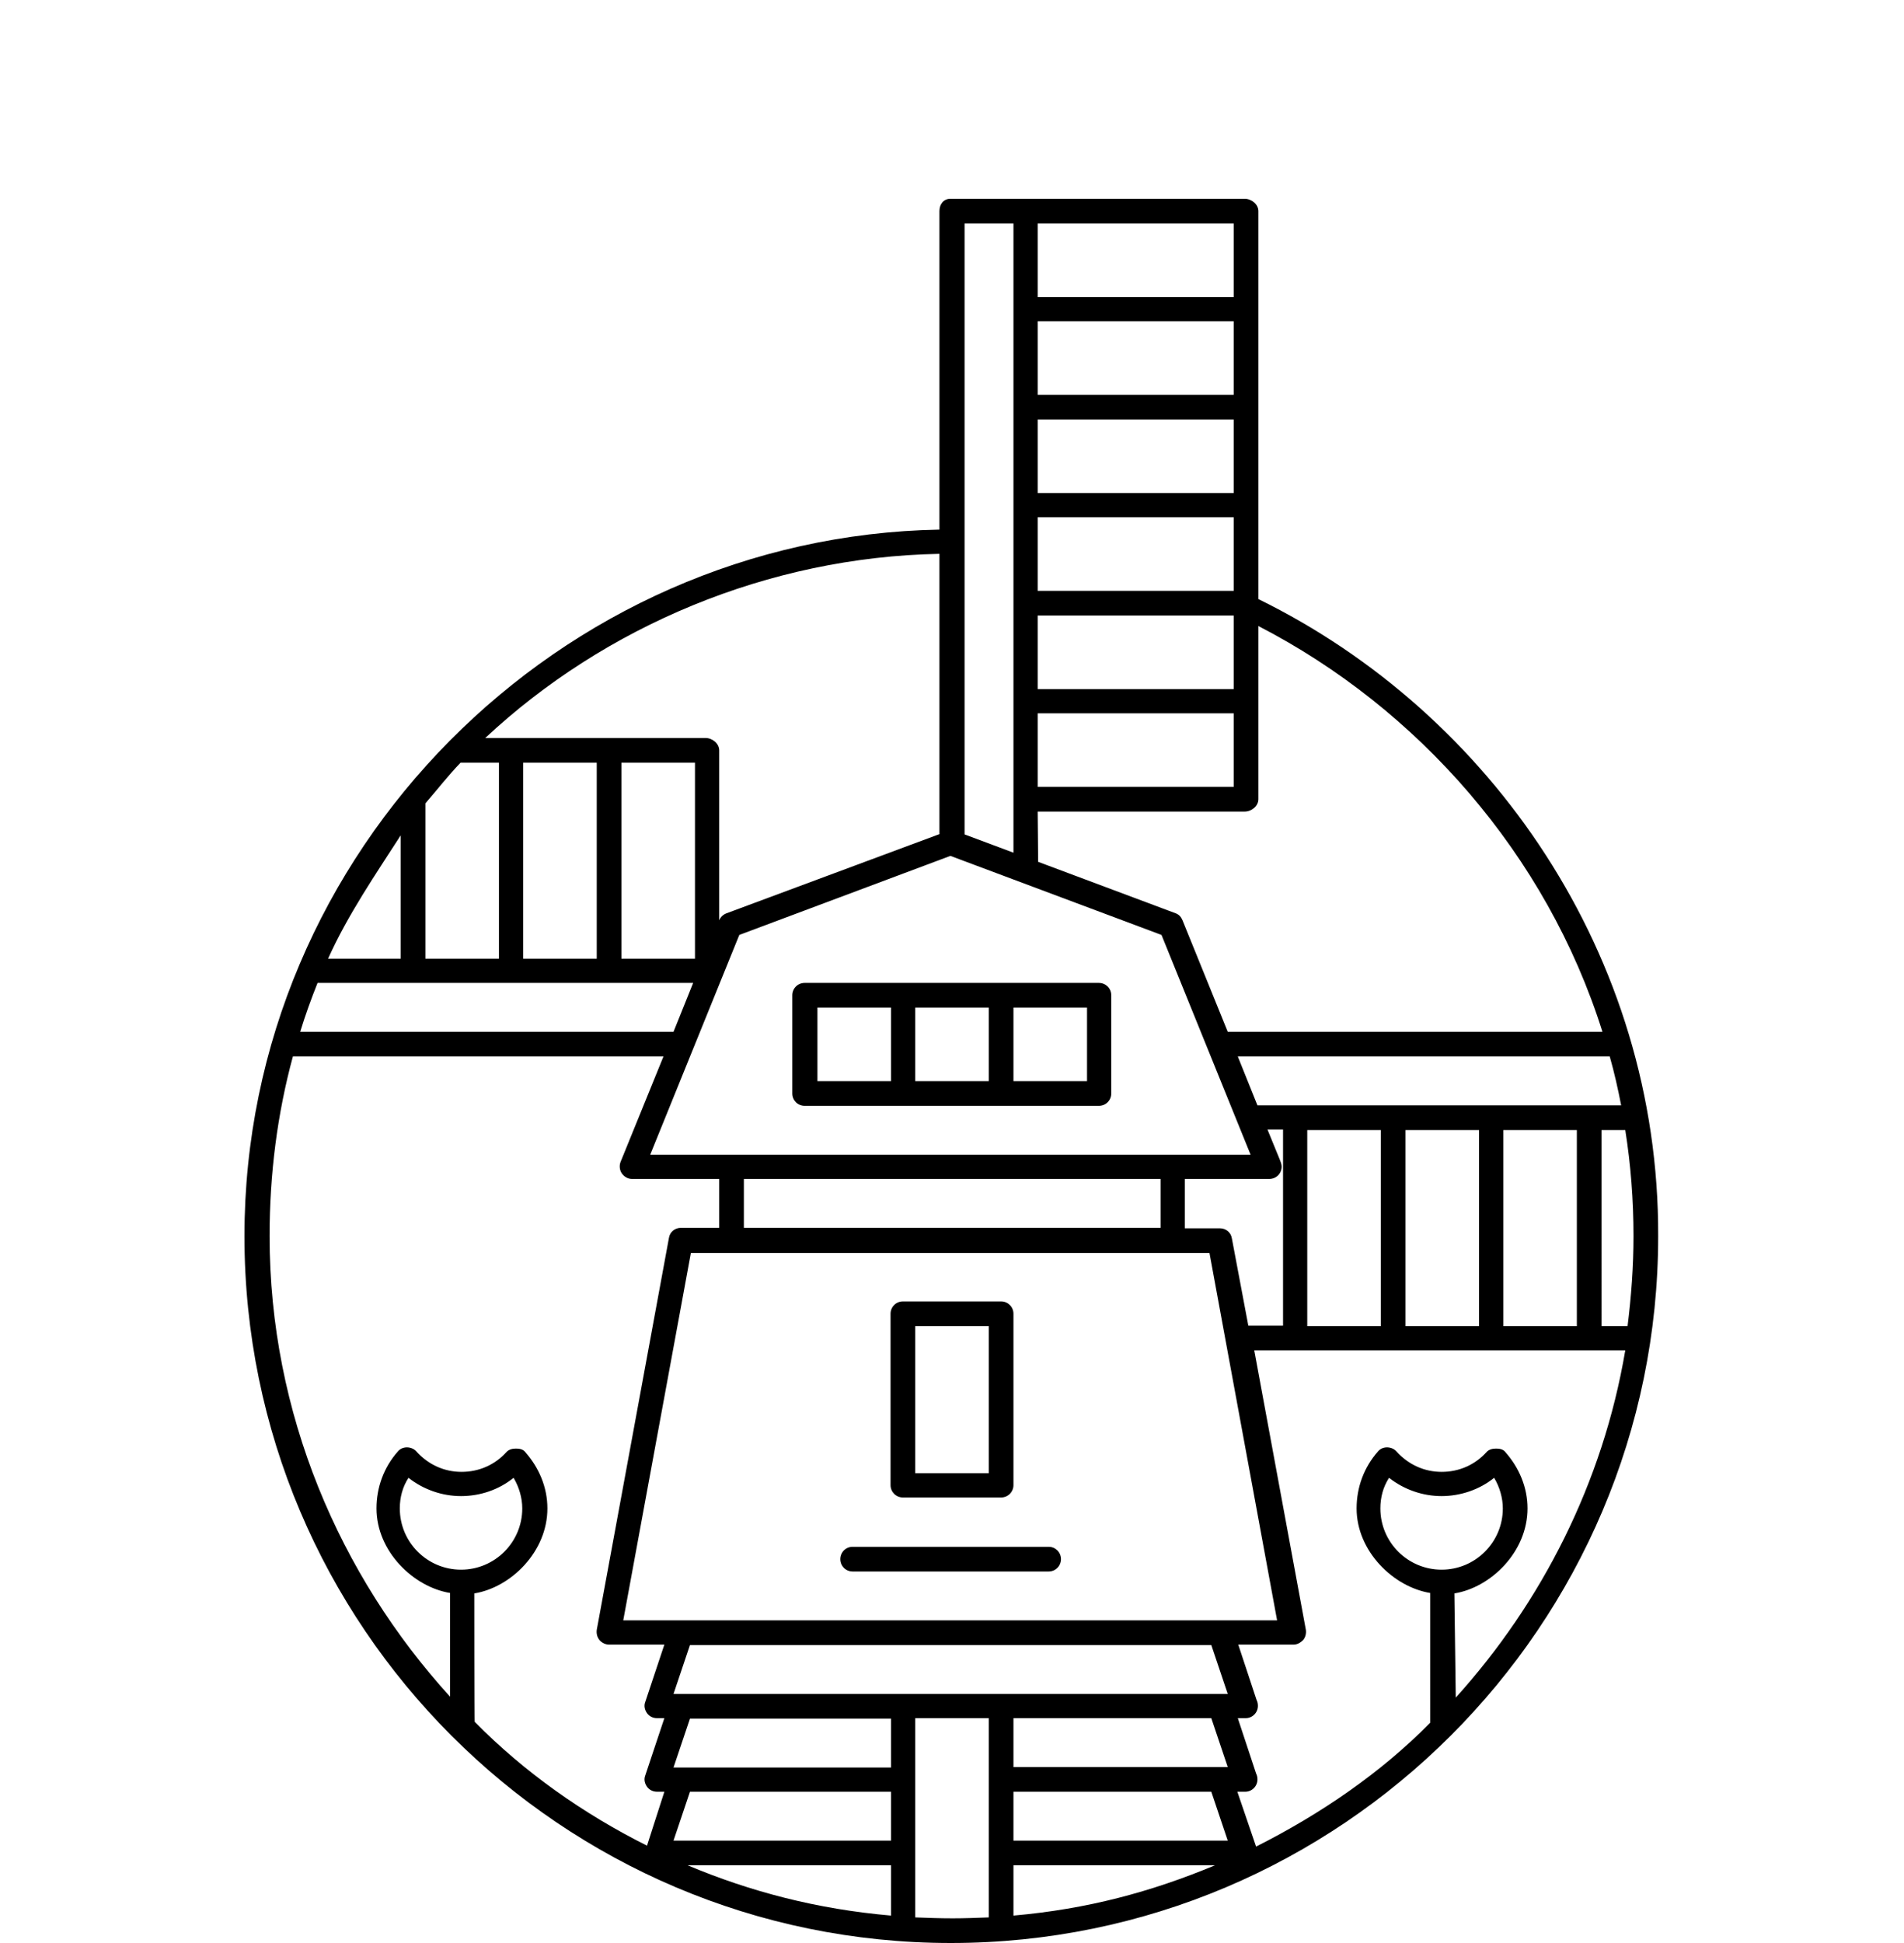 <?xml version="1.0" encoding="UTF-8"?>
<svg xmlns="http://www.w3.org/2000/svg" xmlns:xlink="http://www.w3.org/1999/xlink" version="1.1" id="Capa_1" x="0px" y="0px" viewBox="0 0 416.7 425.2" style="enable-background:new 0 0 416.7 425.2;" xml:space="preserve">
<path fill="currentColor" d="M221.8,287.5c0-1.5-1.2-2.7-2.7-2.7h-21.5c-1.5,0-2.7,1.2-2.7,2.7v37.5c0,1.5,1.2,2.7,2.7,2.7h21.5  c1.5,0,2.7-1.2,2.7-2.7V287.5z M200.3,290.2h16.1v32.2h-16.1V290.2z M229.5,338.5h-42.9c-1.5,0-2.7,1.2-2.7,2.7  c0,1.5,1.2,2.7,2.7,2.7h42.9c1.5,0,2.7-1.2,2.7-2.7C232.2,339.7,231,338.5,229.5,338.5z M243.2,217.8c0-1.5-1.2-2.7-2.7-2.7h-64.4  c-1.5,0-2.7,1.2-2.7,2.7v21.5c0,1.5,1.2,2.7,2.7,2.7h64.4c1.5,0,2.7-1.2,2.7-2.7V217.8z M221.8,220.5h16.1v16.1h-16.1V220.5z   M200.3,220.5h16.1v16.1h-16.1V220.5z M178.9,220.5H195v16.1h-16.1V220.5z M275.4,131.1V46.2c0-1.5-1.5-2.7-3-2.7h-64.4  c-1.5,0-2.4,1.2-2.4,2.7v69.7c-83.1,1.5-152.1,70.3-152.1,154.6c0,85.3,69.3,154.7,154.6,154.7c85.3,0,154.8-69.4,154.8-154.7  C363.1,209.2,326.4,156.1,275.4,131.1z M275.2,241.9l-4.3-10.7h81.4c1,3.5,1.8,7.1,2.5,10.7H275.2z M345.1,247.3v42.9H329v-42.9  H345.1z M323.7,247.3v42.9h-16.1v-42.9H323.7z M302.2,247.3v42.9h-16.1v-42.9H302.2z M265.1,392.1l3.6,10.7h-46.9v-10.7H265.1z   M221.8,386.8V376h43.3l3.6,10.7H221.8z M265.9,408.2c-13.9,5.8-28,9.6-44.1,11v-11H265.9z M147.4,370.7l3.6-10.7h114.1l3.6,10.7  H147.4z M195,408.2v11c-16.1-1.4-30.7-5.2-44.5-11H195z M147.4,402.8l3.6-10.7h44v10.7H147.4z M195,386.8h-47.6l3.6-10.7h44  C195,376,195,386.8,195,386.8z M136.4,354.6l14.8-80.4h113.5l14.8,80.4H136.4z M162.8,268.8V258H254v10.7H162.8z M269.6,271  c-0.2-1.3-1.3-2.2-2.6-2.2h-7.7V258h18.4c0,0,0,0,0.1,0c1.5,0,2.7-1.2,2.7-2.7c0-0.5-0.2-1-0.4-1.5l-2.7-6.6h3.4v42.9h-7.6  L269.6,271z M350.5,247.3h5.2c1.2,7.6,1.8,15.3,1.8,23.2c0,6.7-0.5,13.3-1.3,19.7h-5.7L350.5,247.3L350.5,247.3z M227.1,48.9H270V65  h-42.9V48.9z M227.1,70.3H270v16.1h-42.9V70.3z M227.1,91.8H270v16.1h-42.9V91.8z M227.1,113.2H270v16.1h-42.9V113.2z M227.1,134.7  H270v16.1h-42.9V134.7z M227.1,156.1H270v16.1h-42.9V156.1z M227.1,177.6h45.3c1.5,0,3-1.2,3-2.7V137c34.9,18,63.1,50,75.3,88.8h-82  l-9.9-24.4c-0.3-0.7-0.7-1.2-1.4-1.5l-30.2-11.3L227.1,177.6L227.1,177.6z M211.1,48.9h10.7v137.7l-10.7-4V48.9z M254.2,204.6  l19.5,48.1H142.3l19.5-48.1l46.2-17.3L254.2,204.6z M69.5,215.1h82.2l-4.3,10.7H65.7C66.8,222.2,68.1,218.6,69.5,215.1z   M109.2,166.9v42.9H93.1v-34c2.7-3.1,5-6.1,7.7-8.9H109.2z M71.8,209.8c4.3-9.6,10.5-18.6,15.9-27v27H71.8L71.8,209.8z M114.5,209.8  v-42.9h16.1v42.9H114.5z M136,209.8v-42.9h16.1v42.9H136z M205.7,182.5l-46.8,17.4c-0.7,0.3-1.2,0.8-1.5,1.5l0,0.3v-37.5  c0-1.5-1.5-2.7-3-2.7h-48.2c26.1-24.4,61.9-39.6,99.4-40.3V182.5z M87.5,330.1c0-2.4,0.6-4.7,1.9-6.7c3.3,2.6,7.4,4,11.5,4  c4.2,0,8.3-1.4,11.5-4c1.2,2,1.9,4.4,1.9,6.7c0,7.4-6,13.4-13.4,13.4C93.5,343.5,87.5,337.5,87.5,330.1z M103.8,348.7  c8-1.3,16-9.1,16-18.6c0-4.6-1.8-8.9-4.9-12.4c-0.5-0.6-1.3-0.7-2-0.7h0c-0.8,0-1.5,0.2-2,0.7c-2.6,2.9-6.1,4.4-9.9,4.4  c-3.8,0-7.3-1.6-9.9-4.5c-1-1.1-3-1.2-4,0c-3.1,3.5-4.7,7.9-4.7,12.5c0,9.4,8.1,17.2,16.1,18.5v22.7C74.3,344.7,59,309.3,59,270.5  c0-13.6,1.7-26.8,5.1-39.3h81.1l-9.4,23.1c-0.3,0.8-0.2,1.8,0.3,2.5c0.5,0.7,1.3,1.2,2.2,1.2h19.1v10.7H149c-1.3,0-2.4,0.9-2.6,2.2  l-15.8,85.8c-0.1,0.8,0.1,1.6,0.6,2.2c0.5,0.6,1.3,1,2.1,1h12.1l-4.2,12.6c-0.3,0.8-0.1,1.7,0.4,2.4c0.5,0.7,1.3,1.1,2.2,1.1h1.6  l-4.2,12.6c-0.3,0.8-0.1,1.7,0.4,2.4c0.5,0.7,1.3,1.1,2.2,1.1h1.6l-3.8,11.8c-14-7-27-16.2-37.7-27.1  C103.8,376.9,103.8,348.7,103.8,348.7z M200.3,419.6V376h16.1v43.6c-2.7,0.1-5.3,0.2-7.9,0.2C205.7,419.8,203,419.7,200.3,419.6z   M315.5,343.5c-7.4,0-13.4-6-13.4-13.4c0-2.4,0.6-4.7,1.9-6.7c3.3,2.6,7.4,4,11.5,4s8.3-1.4,11.5-4c1.2,2,1.9,4.4,1.9,6.7  C328.9,337.5,322.9,343.5,315.5,343.5z M318.3,348.7c8-1.3,16-9.1,16-18.6c0-4.6-1.8-8.9-4.9-12.4c-0.5-0.6-1.3-0.7-2-0.7h0  c-0.8,0-1.5,0.2-2,0.7c-2.6,2.9-6.1,4.4-9.9,4.4s-7.3-1.6-9.9-4.5c-1-1.1-3-1.2-4,0c-3.1,3.5-4.7,7.9-4.7,12.5  c0,9.4,8.1,17.2,16.1,18.5V377c-10.7,10.9-24,20-38.1,27.1l-4.1-12h1.6c0,0,0,0,0.1,0c1.5,0,2.7-1.2,2.7-2.7c0-0.5-0.1-0.9-0.3-1.3  l-4-12.1h1.6c0,0,0,0,0.1,0c1.5,0,2.7-1.2,2.7-2.7c0-0.5-0.1-0.9-0.3-1.3l-4-12.1h12.1c0.8,0,1.5-0.4,2.1-1c0.5-0.6,0.7-1.4,0.6-2.2  l-11.3-61.2h81.2c-4.9,29-18.3,55.2-37.1,76L318.3,348.7L318.3,348.7z"></path>
</svg>
